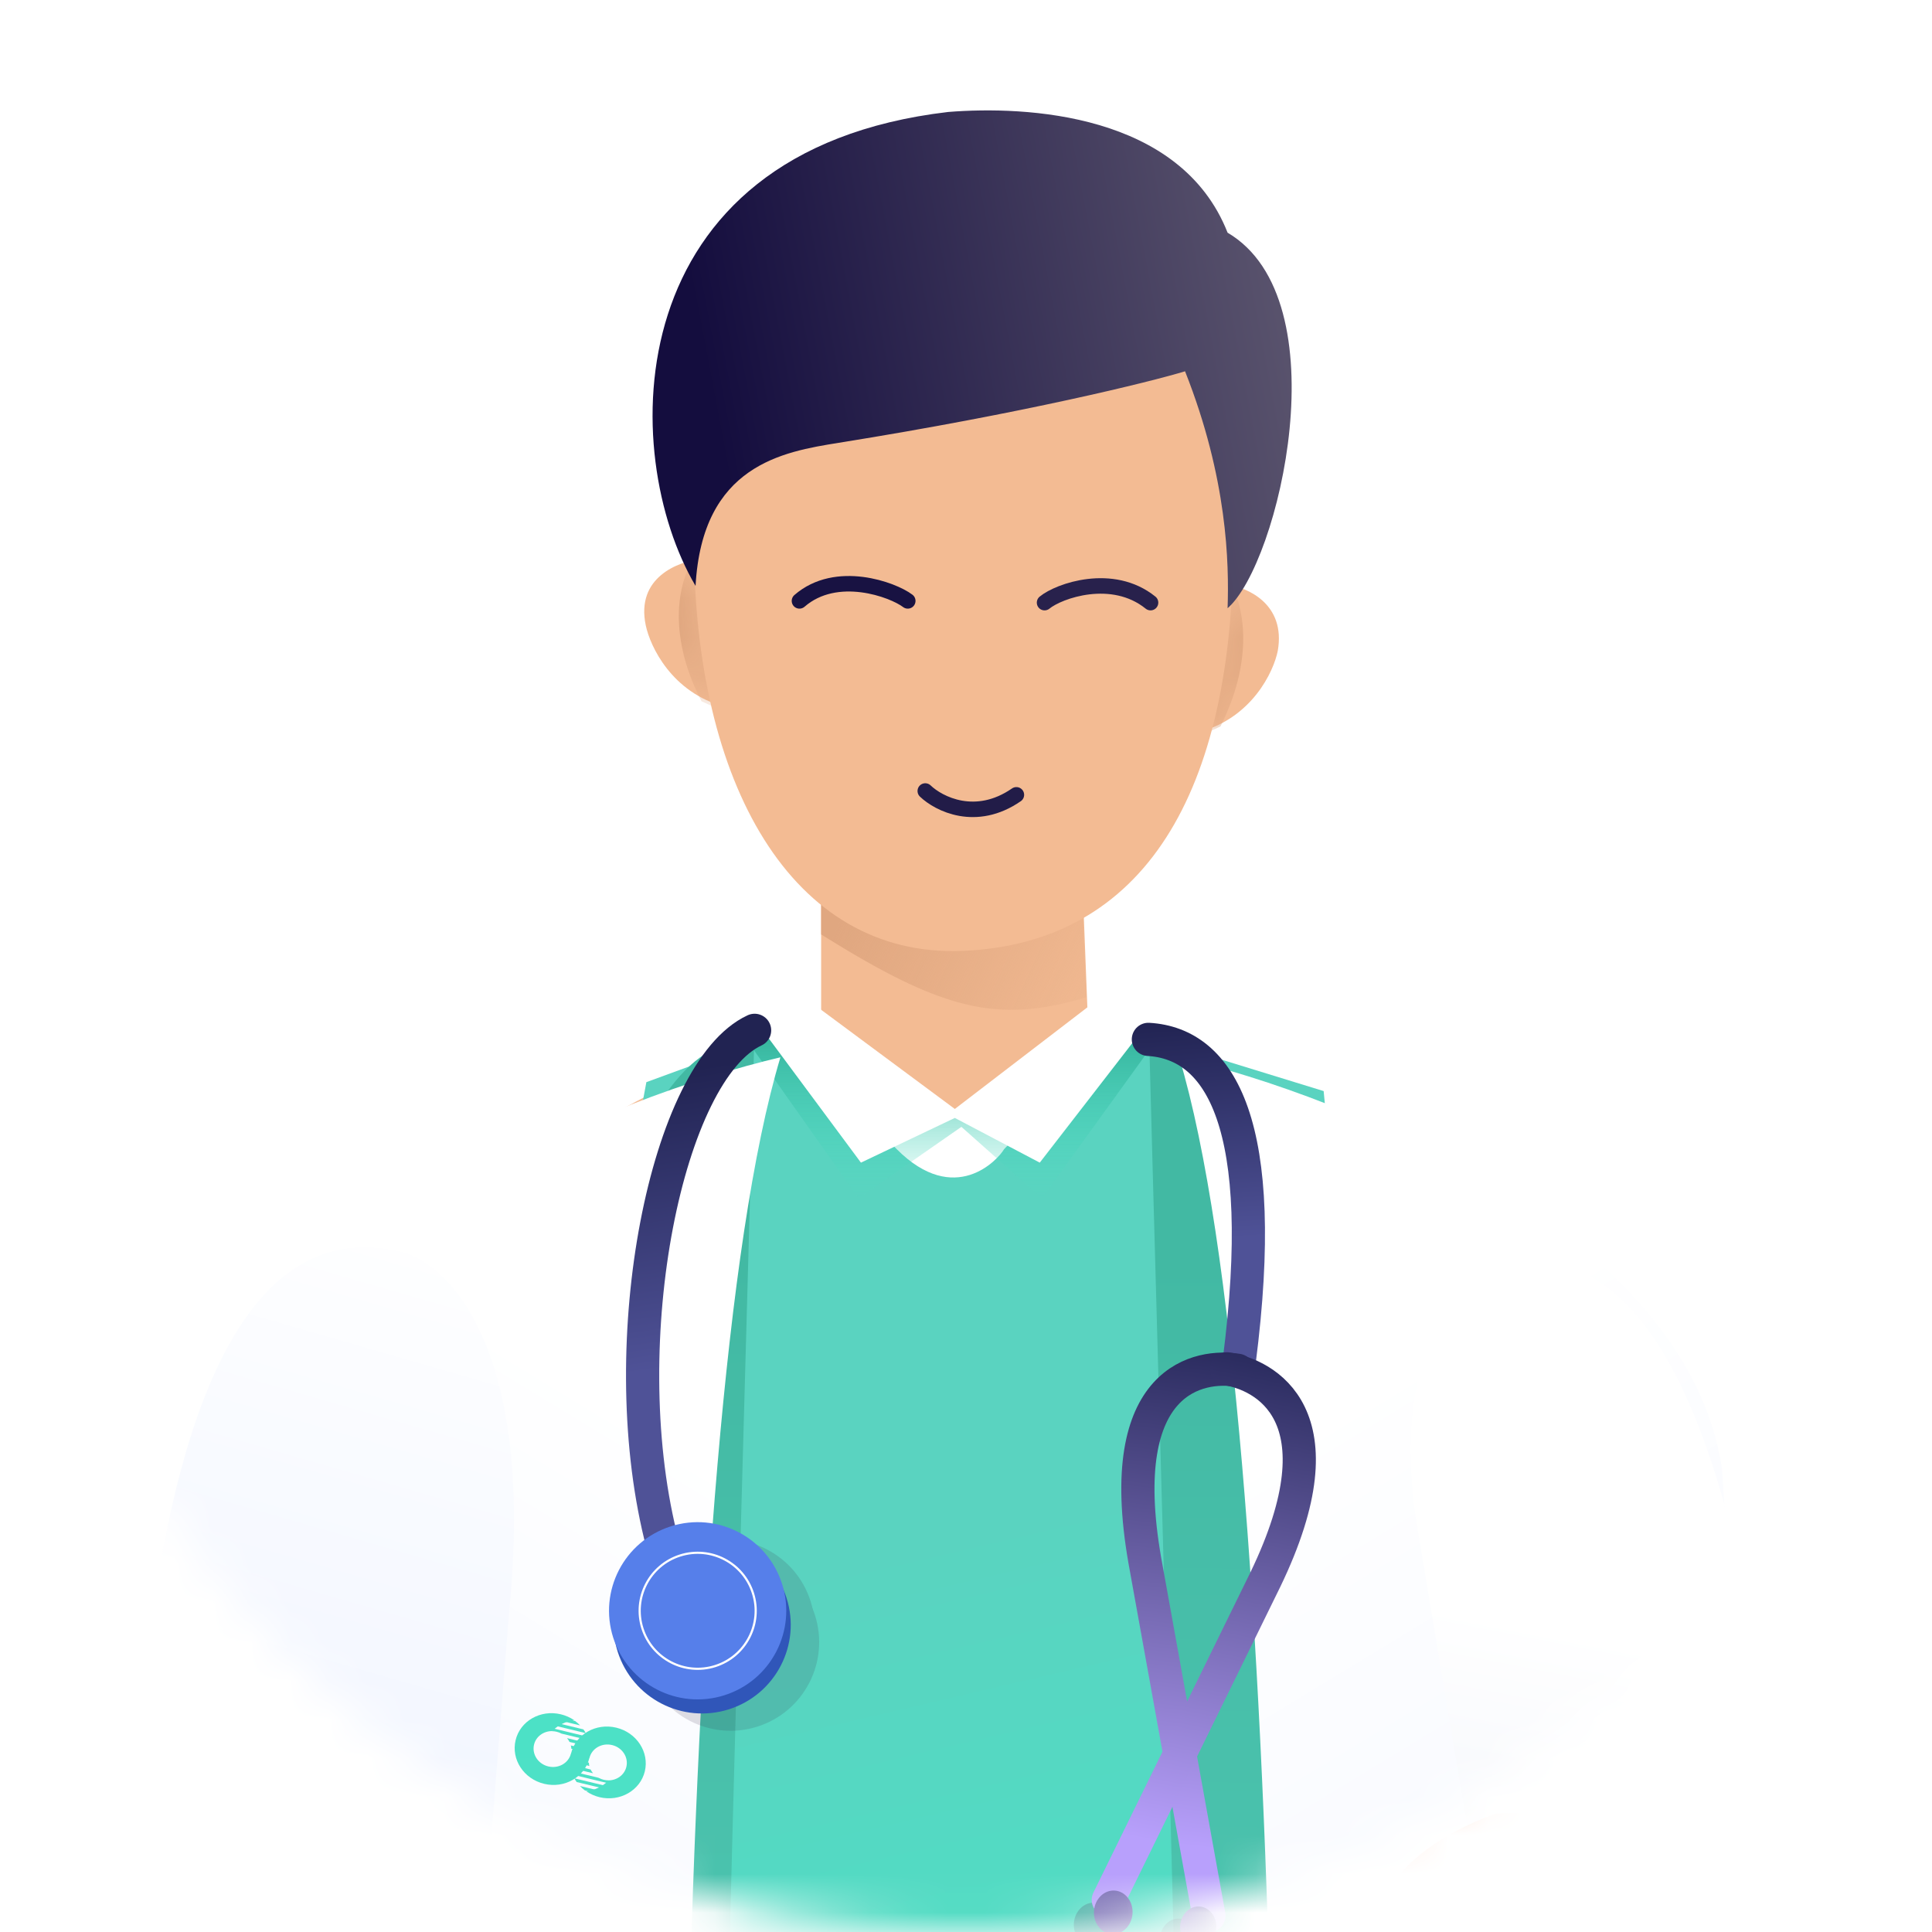 <svg width="50" height="50" viewBox="0 0 50 50" fill="none" xmlns="http://www.w3.org/2000/svg">
<circle cx="25" cy="25" r="25" fill="white"/>
<mask id="mask0" style="mask-type:alpha" maskUnits="userSpaceOnUse" x="0" y="0" width="50" height="50">
<circle cx="25" cy="25" r="25" fill="white"/>
</mask>
<g mask="url(#mask0)">
<path d="M16.712 16.184C16.449 14.934 17.568 14.539 18.094 14.473L18.752 18.29C17.384 17.922 16.827 16.732 16.712 16.184Z" fill="#F3BB93"/>
<path d="M33.069 16.842C33.28 15.631 32.279 15.197 31.753 15.131L31.029 18.948C32.398 18.58 32.96 17.39 33.069 16.842Z" fill="#F3BB93"/>
<path d="M21.186 26.279C23.766 25.437 27.175 25.972 28.557 26.345C29.031 26.458 29.588 27.226 29.808 27.596L19.541 27.201L21.186 26.279Z" fill="#3356B0"/>
<path d="M28.162 26.608L27.964 21.541L21.251 21.014V26.608C19.303 26.766 14.823 29.351 12.827 30.623L19.672 63.794H36.52L33.098 28.912L28.162 26.608Z" fill="#F3BB93"/>
<path d="M28.122 25.808L28.007 23.262L21.252 22.766V24.184C24.389 26.145 25.808 26.502 28.122 25.808Z" fill="url(#paint0_linear)"/>
<mask id="mask1" style="mask-type:alpha" maskUnits="userSpaceOnUse" x="31" y="15" width="3" height="4">
<path d="M33.069 16.843C33.279 15.632 32.279 15.197 31.753 15.131L31.029 18.949C32.398 18.58 32.959 17.391 33.069 16.843Z" fill="#F3BB93"/>
</mask>
<g mask="url(#mask1)">
<path d="M31.587 18.799C32.544 16.886 32.119 15.469 31.787 15L30.989 19.081L31.587 18.799Z" fill="#E0A780"/>
</g>
<mask id="mask2" style="mask-type:alpha" maskUnits="userSpaceOnUse" x="16" y="14" width="3" height="5">
<path d="M16.713 16.184C16.45 14.934 17.569 14.539 18.096 14.473L18.754 18.29C17.385 17.922 16.829 16.732 16.713 16.184Z" fill="#F3BB93"/>
</mask>
<g mask="url(#mask2)">
<path d="M18.155 18.15C17.198 16.298 17.623 14.927 17.956 14.473L18.753 18.422L18.155 18.15Z" fill="#E0A780"/>
</g>
<path d="M17.962 14.078C17.962 20.254 20.486 24.786 24.905 24.609C29.628 24.419 31.915 20.485 31.915 14.078C31.915 8.262 29.032 3.548 24.905 3.548C20.779 3.548 17.962 8.262 17.962 14.078Z" fill="#F3BB93"/>
<path d="M21.643 28.7H27.197L27.544 31.246L21.643 31.824V28.7Z" fill="white"/>
<path d="M23.208 29.741C24.712 31.245 25.83 30.011 25.985 29.741L28.993 26.617L34.256 28.237L39.522 83.543C32.117 85.58 20.2 82.039 12.1 82.965V52.882L16.728 28.006L20.2 26.733L23.208 29.741Z" fill="url(#paint1_linear)"/>
<path d="M30.552 82.596C31.2 74.543 30.282 47.329 29.742 26.965C36.129 26.224 37.34 58.028 37.147 81.786L30.552 82.596Z" fill="url(#paint2_linear)"/>
<path d="M18.709 82.596C18.061 74.543 18.979 47.329 19.519 26.965C13.132 26.224 11.921 58.028 12.114 81.786L18.709 82.596Z" fill="url(#paint3_linear)"/>
<path d="M23.493 15.551C23.11 15.259 21.647 14.719 20.69 15.551" stroke="#181242" stroke-width="0.401" stroke-linecap="round"/>
<path d="M27.033 15.596C27.404 15.29 28.789 14.8 29.776 15.596" stroke="#28214C" stroke-width="0.401" stroke-linecap="round"/>
<path d="M23.946 20.471C24.295 20.806 25.256 21.295 26.304 20.57" stroke="#221C48" stroke-width="0.401" stroke-linecap="round"/>
<path d="M21.704 11.46C26.502 10.692 29.782 9.879 30.669 9.609C31.77 12.386 31.809 14.584 31.77 15.741C33.099 14.584 34.719 7.758 31.77 6.022C30.553 2.928 26.555 2.735 24.537 2.898C15.915 3.91 15.996 11.769 18.001 15.163C18.173 12.039 20.256 11.692 21.704 11.46Z" fill="url(#paint4_linear)"/>
<path d="M26.964 31.014L29.972 26.849L28.353 26.386L24.766 28.816L20.832 26.386L19.443 27.081L22.22 31.014L24.881 29.163L26.964 31.014Z" fill="url(#paint5_linear)"/>
<path d="M24.711 28.7L28.182 26.039L29.686 26.502L26.909 30.089L24.711 28.932L22.281 30.089L19.62 26.502L21.124 26.039L24.711 28.7Z" fill="white"/>
<g filter="url(#filter0_d)">
<path d="M43.563 36.998C42.645 30.904 33.816 27.369 29.517 26.363C32.383 35.905 32.24 66.649 31.81 80.828H45.856C44.824 78.413 44.566 72.253 44.566 69.475C44.795 58.208 43.993 43.129 43.563 36.998Z" fill="url(#paint6_linear)"/>
</g>
<g filter="url(#filter1_d)">
<path d="M5.15 36.998C6.068 30.904 14.897 27.369 19.197 26.363C16.33 35.905 16.473 66.649 16.903 80.828H2.857C3.889 78.413 4.147 72.253 4.147 69.475C3.918 58.208 4.72 43.129 5.15 36.998Z" fill="url(#paint7_linear)"/>
</g>
<path fill-rule="evenodd" clip-rule="evenodd" d="M14.407 44.818C14.369 44.809 14.331 44.804 14.294 44.803C14.29 44.803 14.287 44.802 14.285 44.801L14.303 44.728L15.206 44.946C15.219 44.976 15.229 45.006 15.239 45.036L14.532 44.866C14.494 44.845 14.452 44.829 14.407 44.818V44.818ZM15.484 46.007C15.489 46.01 15.497 46.013 15.506 46.016C15.543 46.035 15.583 46.051 15.625 46.061C15.666 46.071 15.707 46.075 15.747 46.075C15.748 46.076 15.749 46.076 15.75 46.076L15.743 46.151L14.818 45.928C14.806 45.899 14.795 45.869 14.786 45.838L15.484 46.007ZM15.252 45.703L14.75 45.582C14.75 45.555 14.751 45.528 14.754 45.501L15.24 45.618C15.241 45.647 15.245 45.675 15.252 45.703V45.703ZM15.276 45.293C15.276 45.32 15.275 45.347 15.273 45.374L14.786 45.257C14.785 45.228 14.78 45.2 14.773 45.172L15.276 45.293ZM14.883 44.539C14.93 44.574 14.973 44.611 15.013 44.653L14.476 44.523L14.495 44.445L14.883 44.539ZM15.098 44.756C15.121 44.787 15.141 44.819 15.16 44.853L14.438 44.679L14.456 44.601L15.098 44.756ZM15.008 46.221L15.55 46.352L15.531 46.43L15.136 46.335C15.09 46.3 15.047 46.262 15.008 46.221V46.221ZM15.259 45.124C15.264 45.152 15.268 45.181 15.271 45.209L14.739 45.081C14.722 45.046 14.7 45.013 14.675 44.983L15.259 45.124ZM15.284 45.794C15.301 45.828 15.322 45.861 15.347 45.891L14.765 45.751C14.76 45.722 14.756 45.694 14.753 45.665L15.284 45.794ZM14.863 46.022C14.881 46.055 14.901 46.087 14.924 46.119L15.569 46.274L15.619 46.204L14.863 46.022Z" fill="#4CE1C6"/>
<path fill-rule="evenodd" clip-rule="evenodd" d="M14.515 44.366C14.643 44.397 14.759 44.45 14.86 44.519C14.639 44.548 14.438 44.649 14.289 44.801C14.069 44.799 13.872 44.939 13.821 45.15C13.761 45.399 13.926 45.652 14.19 45.715C14.454 45.779 14.716 45.629 14.776 45.381L14.778 45.381C14.898 44.884 15.422 44.585 15.95 44.712C16.477 44.839 16.807 45.345 16.688 45.842C16.568 46.338 16.043 46.638 15.516 46.511C15.389 46.48 15.275 46.428 15.174 46.359C15.397 46.331 15.601 46.23 15.75 46.076C15.967 46.074 16.16 45.935 16.21 45.727C16.27 45.478 16.105 45.225 15.841 45.162C15.578 45.098 15.315 45.248 15.255 45.496L15.253 45.496C15.134 45.992 14.609 46.292 14.082 46.165C13.554 46.038 13.224 45.532 13.344 45.035C13.463 44.538 13.988 44.239 14.515 44.366" fill="#4CE1C6"/>
<g opacity="0.15">
<circle r="2.293" transform="matrix(-0.953 0.303 0.303 0.953 18.907 42.499)" fill="#2E2846"/>
<circle r="2.293" transform="matrix(-0.953 0.303 0.303 0.953 18.793 42.135)" fill="#2E2846"/>
<circle r="1.501" transform="matrix(-0.953 0.303 0.303 0.953 18.789 42.135)" fill="#2E2846" stroke="white" stroke-width="0.056"/>
</g>
<path d="M19.529 26.665C17.258 27.721 15.854 34.664 17.092 39.743" stroke="url(#paint8_linear)" stroke-width="0.859" stroke-linecap="round"/>
<circle r="2.293" transform="matrix(-0.953 0.303 0.303 0.953 18.171 42.051)" fill="#3056B9"/>
<circle r="2.293" transform="matrix(-0.953 0.303 0.303 0.953 18.055 41.687)" fill="#567FEA"/>
<circle r="1.501" transform="matrix(-0.953 0.303 0.303 0.953 18.056 41.687)" stroke="white" stroke-width="0.056"/>
<g opacity="0.25">
<ellipse cx="30.49" cy="50.184" rx="0.468" ry="0.531" transform="rotate(-176.67 30.49 50.184)" fill="#2C2748"/>
<ellipse rx="0.51" ry="0.555" transform="matrix(0.975 -0.139 -0.099 -1.008 28.291 49.806)" fill="#2C2748"/>
</g>
<path d="M29.72 26.899C31.59 27.008 32.858 29.107 32.071 35.23" stroke="url(#paint9_linear)" stroke-width="0.859" stroke-linecap="round"/>
<path d="M32.029 35.463C31.091 35.309 28.795 35.614 29.627 40.379L31.287 49.577" stroke="url(#paint10_linear)" stroke-width="0.859" stroke-linecap="round"/>
<ellipse cx="31.01" cy="49.87" rx="0.468" ry="0.531" transform="rotate(-176.67 31.01 49.87)" fill="url(#paint11_linear)"/>
<path d="M31.749 35.425C32.694 35.572 34.823 36.584 32.745 40.884L28.683 49.169" stroke="url(#paint12_linear)" stroke-width="0.859" stroke-linecap="round"/>
<ellipse rx="0.51" ry="0.555" transform="matrix(0.975 -0.139 -0.099 -1.008 28.811 49.491)" fill="url(#paint13_linear)"/>
<path d="M36.639 39.282C35.951 34.351 38.168 32.832 39.363 32.689C45.669 32.001 46.672 49.793 46.386 58.774C46.386 61.756 43.328 62.883 41.799 63.074L20.73 64.938V58.774L39.363 55.621L36.639 39.282Z" fill="url(#paint14_linear)"/>
<path d="M28.644 56.547C29.373 56.024 31.25 54.482 32.921 52.5C33.71 51.574 35.466 49.494 36.18 48.579C36.412 48.252 37.166 47.49 38.711 46.936C40.157 46.837 40.107 47.238 41.046 47.492C41.733 47.536 43.004 48.314 43.008 49.864C43.439 49.878 43.846 50.154 42.032 51.145C41.359 51.577 39.883 52.682 39.366 53.643C38.588 55.265 35.942 58.629 31.583 59.108L28.644 56.547Z" fill="#F9C5A8"/>
<path d="M37.202 50.431C37.998 49.698 40.187 48.393 42.577 49.035C41.492 48.555 38.898 48.164 37.202 50.431Z" fill="#E3A380"/>
<path d="M38.751 47.628C39.32 47.57 40.556 47.478 40.951 47.57C40.596 47.383 39.658 47.132 38.751 47.628Z" fill="#E3A380"/>
<path d="M37.902 52.373C38.231 51.635 39.692 50.106 42.904 49.9C41.691 50.189 38.994 51.088 37.902 52.373Z" fill="#E3A380"/>
<path d="M13.177 41.699C13.864 34.819 11.552 32.621 10.31 32.383C2.742 30.663 2.857 50.967 3.86 61.335C4.09 67.526 9.307 67.45 11.887 66.638L33.816 60.905L29.802 54.885L11.887 58.038L13.177 41.699Z" fill="url(#paint15_linear)"/>
<mask id="mask3" style="mask-type:alpha" maskUnits="userSpaceOnUse" x="5" y="42" width="19" height="18">
<path d="M6.297 59.042L23.496 56.032L23.353 42.559L5.867 44.136L6.297 59.042Z" fill="#C4C4C4"/>
</mask>
<g mask="url(#mask3)">
<path d="M21.101 57.694C20.371 57.171 18.494 55.629 16.823 53.647C16.035 52.721 14.278 50.641 13.565 49.726C13.332 49.399 12.579 48.638 11.034 48.083C9.587 47.984 9.637 48.385 8.699 48.639C8.011 48.683 6.74 49.461 6.736 51.011C6.306 51.025 5.898 51.3 7.712 52.292C8.386 52.724 9.862 53.829 10.378 54.79C11.156 56.412 13.803 59.776 18.161 60.255L21.101 57.694Z" fill="#F9C5A8"/>
<path d="M12.542 51.578C11.746 50.845 9.557 49.539 7.167 50.182C8.252 49.702 10.846 49.311 12.542 51.578Z" fill="#E3A380"/>
<path d="M10.993 48.775C10.424 48.717 9.188 48.625 8.793 48.717C9.149 48.53 10.086 48.279 10.993 48.775Z" fill="#E3A380"/>
</g>
</g>
<defs>
<filter id="filter0_d" x="20.517" y="17.363" width="36.339" height="74.464" filterUnits="userSpaceOnUse" color-interpolation-filters="sRGB">
<feFlood flood-opacity="0" result="BackgroundImageFix"/>
<feColorMatrix in="SourceAlpha" type="matrix" values="0 0 0 0 0 0 0 0 0 0 0 0 0 0 0 0 0 0 127 0" result="hardAlpha"/>
<feOffset dx="1" dy="1"/>
<feGaussianBlur stdDeviation="5"/>
<feColorMatrix type="matrix" values="0 0 0 0 0.726 0 0 0 0 0.766 0 0 0 0 0.871 0 0 0 1 0"/>
<feBlend mode="normal" in2="BackgroundImageFix" result="effect1_dropShadow"/>
<feBlend mode="normal" in="SourceGraphic" in2="effect1_dropShadow" result="shape"/>
</filter>
<filter id="filter1_d" x="-6.143" y="17.363" width="36.339" height="74.464" filterUnits="userSpaceOnUse" color-interpolation-filters="sRGB">
<feFlood flood-opacity="0" result="BackgroundImageFix"/>
<feColorMatrix in="SourceAlpha" type="matrix" values="0 0 0 0 0 0 0 0 0 0 0 0 0 0 0 0 0 0 127 0" result="hardAlpha"/>
<feOffset dx="1" dy="1"/>
<feGaussianBlur stdDeviation="5"/>
<feColorMatrix type="matrix" values="0 0 0 0 0.777 0 0 0 0 0.83 0 0 0 0 0.967 0 0 0 1 0"/>
<feBlend mode="normal" in2="BackgroundImageFix" result="effect1_dropShadow"/>
<feBlend mode="normal" in="SourceGraphic" in2="effect1_dropShadow" result="shape"/>
</filter>
<linearGradient id="paint0_linear" x1="21.99" y1="23.262" x2="29.279" y2="26.617" gradientUnits="userSpaceOnUse">
<stop stop-color="#E0A780"/>
<stop offset="1" stop-color="#E0A780" stop-opacity="0"/>
</linearGradient>
<linearGradient id="paint1_linear" x1="25.98" y1="56.728" x2="22.105" y2="40.16" gradientUnits="userSpaceOnUse">
<stop stop-color="#4CE1C6"/>
<stop offset="1" stop-color="#5AD3C0"/>
</linearGradient>
<linearGradient id="paint2_linear" x1="33.266" y1="32.294" x2="32.866" y2="80.304" gradientUnits="userSpaceOnUse">
<stop stop-color="#42B9A3"/>
<stop offset="1" stop-color="#5AD3C0"/>
</linearGradient>
<linearGradient id="paint3_linear" x1="15.995" y1="32.294" x2="16.395" y2="80.304" gradientUnits="userSpaceOnUse">
<stop stop-color="#42B9A3"/>
<stop offset="1" stop-color="#5AD3C0"/>
</linearGradient>
<linearGradient id="paint4_linear" x1="18.634" y1="11.505" x2="36.598" y2="8.103" gradientUnits="userSpaceOnUse">
<stop stop-color="#140D3E"/>
<stop offset="1" stop-color="#686277"/>
</linearGradient>
<linearGradient id="paint5_linear" x1="24.441" y1="26.733" x2="24.441" y2="31.014" gradientUnits="userSpaceOnUse">
<stop stop-color="#35B39C"/>
<stop offset="1" stop-color="#4CE1C6" stop-opacity="0"/>
</linearGradient>
<linearGradient id="paint6_linear" x1="32.961" y1="34.77" x2="52.895" y2="67.579" gradientUnits="userSpaceOnUse">
<stop offset="0.013" stop-color="white"/>
<stop offset="1" stop-color="#EAF0FF"/>
</linearGradient>
<linearGradient id="paint7_linear" x1="15.752" y1="34.77" x2="-4.182" y2="67.579" gradientUnits="userSpaceOnUse">
<stop offset="0.013" stop-color="white"/>
<stop offset="1" stop-color="#EAF0FF"/>
</linearGradient>
<linearGradient id="paint8_linear" x1="17.129" y1="27.746" x2="18.216" y2="35.291" gradientUnits="userSpaceOnUse">
<stop stop-color="#212352"/>
<stop offset="1" stop-color="#4F5297"/>
</linearGradient>
<linearGradient id="paint9_linear" x1="31.838" y1="26.288" x2="32.217" y2="32.031" gradientUnits="userSpaceOnUse">
<stop stop-color="#212352"/>
<stop offset="1" stop-color="#4F5297"/>
</linearGradient>
<linearGradient id="paint10_linear" x1="29.96" y1="47.687" x2="31.518" y2="34.554" gradientUnits="userSpaceOnUse">
<stop stop-color="#B8A0FC"/>
<stop offset="1" stop-color="#26285A"/>
</linearGradient>
<linearGradient id="paint11_linear" x1="30.854" y1="49.692" x2="32.963" y2="49.83" gradientUnits="userSpaceOnUse">
<stop stop-color="#756AB2"/>
<stop offset="1" stop-color="#C4B3FF"/>
</linearGradient>
<linearGradient id="paint12_linear" x1="30.467" y1="47.775" x2="33.069" y2="34.833" gradientUnits="userSpaceOnUse">
<stop stop-color="#B8A0FC"/>
<stop offset="1" stop-color="#26285A"/>
</linearGradient>
<linearGradient id="paint13_linear" x1="0.34" y1="0.37" x2="2.638" y2="0.527" gradientUnits="userSpaceOnUse">
<stop stop-color="#756AB2"/>
<stop offset="1" stop-color="#C4B3FF"/>
</linearGradient>
<linearGradient id="paint14_linear" x1="38.933" y1="41.862" x2="34.767" y2="63.179" gradientUnits="userSpaceOnUse">
<stop stop-color="white"/>
<stop offset="1" stop-color="#DCE3F4"/>
</linearGradient>
<linearGradient id="paint15_linear" x1="20.561" y1="33.895" x2="13.872" y2="57.069" gradientUnits="userSpaceOnUse">
<stop stop-color="white"/>
<stop offset="1" stop-color="#EAF0FF"/>
</linearGradient>
</defs>
</svg>
